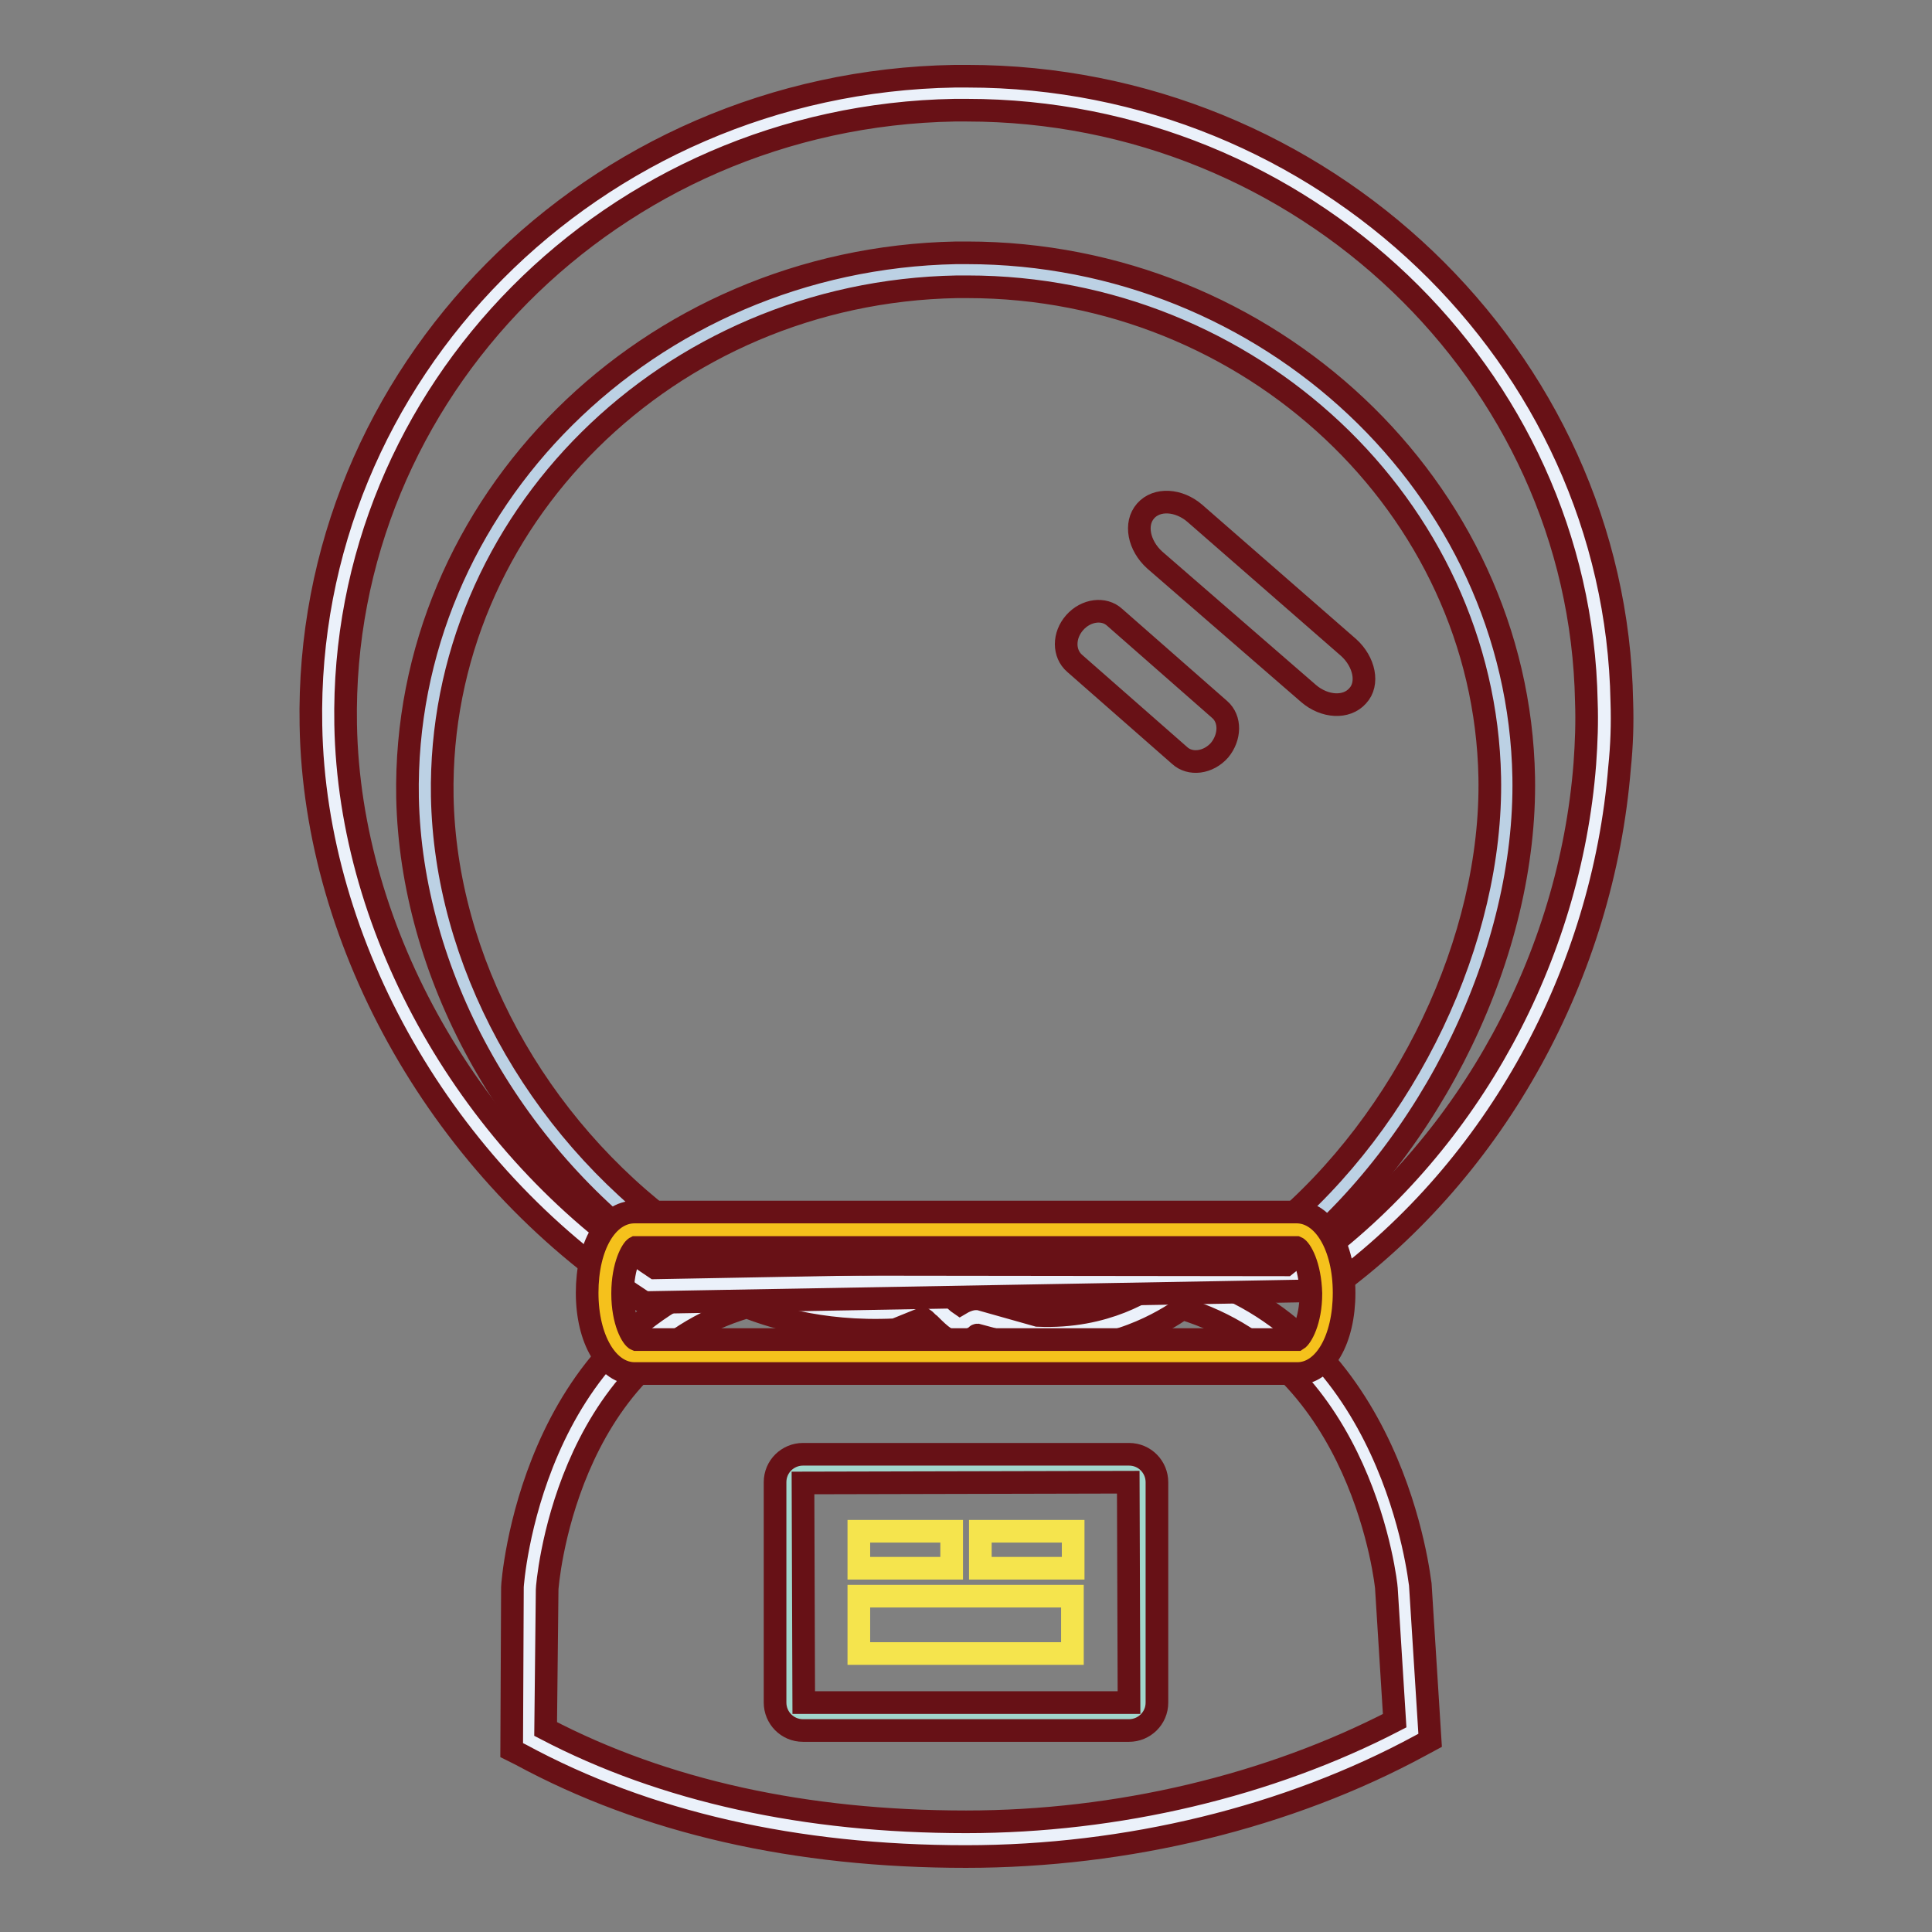 <?xml version="1.0" encoding="utf-8"?>
<!-- Svg Vector Icons : http://www.onlinewebfonts.com/icon -->
<!DOCTYPE svg PUBLIC "-//W3C//DTD SVG 1.1//EN" "http://www.w3.org/Graphics/SVG/1.1/DTD/svg11.dtd">
<svg version="1.1" xmlns="http://www.w3.org/2000/svg" xmlns:xlink="http://www.w3.org/1999/xlink" x="0px" y="0px" viewBox="0 0 256 256" enable-background="new 0 0 256 256" xml:space="preserve">
<rect x="0" y="0" width="256" height="256" fill="#808080" stroke="none"/>
<g> <path stroke-width="3" fill-opacity="0" stroke="#ebf1fa"  d="M128,243.7c20.9,0,41.8-5,59.1-14.4l-1.2-19.1c0,0-2.9-32-29.6-39.4c-0.4-0.1-7.1,6.3-19.2,5.7l-7.8-2.1 c-0.8,0-1.7,1-2.4,1.1c-0.8,0-3.7-3.5-4.5-3.6l-4.1,1.8c-12.1,0.6-19.2-3.3-19.6-3.2c-26.7,7.4-28.7,39.7-28.7,39.7L70,230.5 C87.4,239.8,107.1,243.7,128,243.7L128,243.7z"/> <path stroke-width="3" fill-opacity="0" stroke="#681116"  d="M128,246c-22.6,0-42.4-4.5-59-13.5l-1.2-0.6l0.1-21.6c0-0.5,2.4-34.1,30.4-41.9l0.6-0.1 c0.5,0,0.9,0.1,1.7,0.4c2.2,0.8,8.3,3.1,17.3,2.7l4.2-1.8l0.5,0c1.3,0,2.2,0.9,3.7,2.4c0.2,0.2,0.6,0.6,0.9,0.8 c0.5-0.3,1.3-0.7,2.1-0.7l0.4,0l7.8,2.2c9.1,0.4,14.7-3.5,16.7-4.9c0.8-0.5,1.3-0.9,2.1-0.9l0.6,0.1c27.9,7.7,31.2,41,31.3,41.4 l1.3,20.6l-1.3,0.7C170.7,240.8,149.3,246,128,246L128,246z M72.3,229.1c15.7,8.2,34.4,12.3,55.7,12.3c20.1,0,40.2-4.8,56.8-13.4 l-1.1-17.6c0-0.2-3-29.7-27-37c-2.4,1.6-9.1,6-19.6,5.5l-0.5-0.1l-7.1-1.9c0,0-0.1,0-0.1,0.1c-0.6,0.4-1.3,0.8-2.3,0.9 c-1.5-0.1-2.4-0.9-3.9-2.4c-0.3-0.2-0.6-0.6-0.9-0.8l-3.7,1.5c-10.3,0.5-17.2-2.1-19.6-3c0,0-0.1,0-0.1,0 c-24.2,7.2-26.4,37.1-26.4,37.4L72.3,229.1z"/> <path stroke-width="3" fill-opacity="0" stroke="#a1d6cc"  d="M151.4,225.6c0,1-0.8,1.8-1.8,1.8c0,0,0,0,0,0l-43.2,0c-1,0-1.8-0.8-1.8-1.8l0,0l0-29.2 c0-1,0.8-1.8,1.8-1.8c0,0,0,0,0,0l43.2,0c1,0,1.8,0.8,1.8,1.8v0L151.4,225.6z"/> <path stroke-width="3" fill-opacity="0" stroke="#671116"  d="M106.4,229.3c-2.1,0-3.7-1.7-3.7-3.7l0-29.2c0-2.1,1.7-3.7,3.7-3.7l43.2,0c2.1,0,3.7,1.7,3.7,3.7l0,29.2 c0,2.1-1.7,3.7-3.7,3.7L106.4,229.3L106.4,229.3z M149.5,196.4l-43.1,0.1l0.1,29.1l43.1,0L149.5,196.4z"/> <path stroke-width="3" fill-opacity="0" stroke="#f5e44d"  d="M113.8,202.9h12.3v4.9h-12.3V202.9z M129.9,202.9h12.3v4.9h-12.3V202.9z M113.8,211.5h28.3v7.6h-28.3V211.5 z"/> <path stroke-width="3" fill-opacity="0" stroke="#ebf1fa"  d="M86.1,170.3l89.2-1.6c20.9-15.4,34.9-40.8,37-67.3c0.2-2.8,0.3-5.6,0.3-8.5c-0.8-45.4-39.3-81.5-86-80.6 c-46.7,0.9-83.9,38.3-83,83.7C44,125.5,61.3,154.1,86.1,170.3L86.1,170.3z"/> <path stroke-width="3" fill-opacity="0" stroke="#681116"  d="M85.4,172.6l-0.6-0.4c-26-17-43.1-46.9-43.6-76.1c-0.9-46.6,37.4-85.2,85.3-86l1.7,0 c47,0,85.9,37.2,86.7,82.9c0.1,2.9,0,5.8-0.3,8.7c-2.2,27.2-16.3,53-38,68.9l-0.6,0.4L85.4,172.6z M128.1,14.6l-1.6,0 C81.2,15.4,45,51.9,45.8,96c0.5,27.6,16.6,55.8,41,72l87.7-1.6c20.2-15.2,33.5-39.5,35.5-65.2c0.2-2.8,0.3-5.5,0.2-8.2 C209.4,49.7,172.6,14.6,128.1,14.6z"/> <path stroke-width="3" fill-opacity="0" stroke="#bcd1e4"  d="M89,165.2l80.5,0.1c17.8-14.5,30.5-39.1,30.1-62.4C199,65.1,166.3,35,126.7,35.8 c-39.6,0.7-71.1,32-70.4,69.8C56.8,128.8,69.8,151.4,89,165.2L89,165.2z"/> <path stroke-width="3" fill-opacity="0" stroke="#681116"  d="M170.4,167.6l-82.1-0.1l-0.6-0.4c-20.3-14.6-33.2-38.2-33.7-61.4c-0.7-39,31.9-71.4,72.7-72.2l1.4,0 c40,0,73.1,31.2,73.8,69.5c0.4,23-12,48.8-31,64.2L170.4,167.6L170.4,167.6z M89.8,162.9l79,0.1c17.6-14.6,29-38.6,28.6-60 c-0.7-35.8-31.7-65-69.2-65l-1.4,0c-38.3,0.7-68.8,31-68.2,67.5C59,127.2,70.9,149.1,89.8,162.9z"/> <path stroke-width="3" fill-opacity="0" stroke="#f5c11c"  d="M175.9,171.4c0,4.6-1.8,8.4-4,8.4H84.1c-2.2,0-4-3.7-4-8.4c0-4.6,1.8-8.4,4-8.4h87.7 C174.1,163,175.9,166.8,175.9,171.4L175.9,171.4z"/> <path stroke-width="3" fill-opacity="0" stroke="#681116"  d="M171.9,182H84.1c-3.6,0-6.3-4.5-6.3-10.7s2.6-10.7,6.3-10.7h87.7c3.6,0,6.3,4.5,6.3,10.7 S175.5,182,171.9,182L171.9,182z M171.8,165.3l-87.6,0c-0.4,0.2-1.7,2.3-1.7,6.1s1.3,5.9,1.8,6.1l87.6,0c0.5-0.3,1.8-2.4,1.8-6.1 C173.6,167.6,172.3,165.5,171.8,165.3L171.8,165.3z"/> <path stroke-width="3" fill-opacity="0" stroke="#681116"  d="M142.4,82.5c1.5-1.7,3.9-2,5.3-0.7L161.6,94c1.5,1.3,1.4,3.7,0,5.4c-1.5,1.7-3.9,2-5.3,0.7l-13.9-12.2 C140.9,86.6,140.9,84.2,142.4,82.5z M151.8,67.7c1.5-1.7,4.4-1.5,6.5,0.3l20.4,17.8c2.1,1.9,2.7,4.8,1.2,6.4 c-1.5,1.7-4.4,1.5-6.5-0.3L153,74.2C150.9,72.3,150.3,69.4,151.8,67.7z"/></g>
</svg>